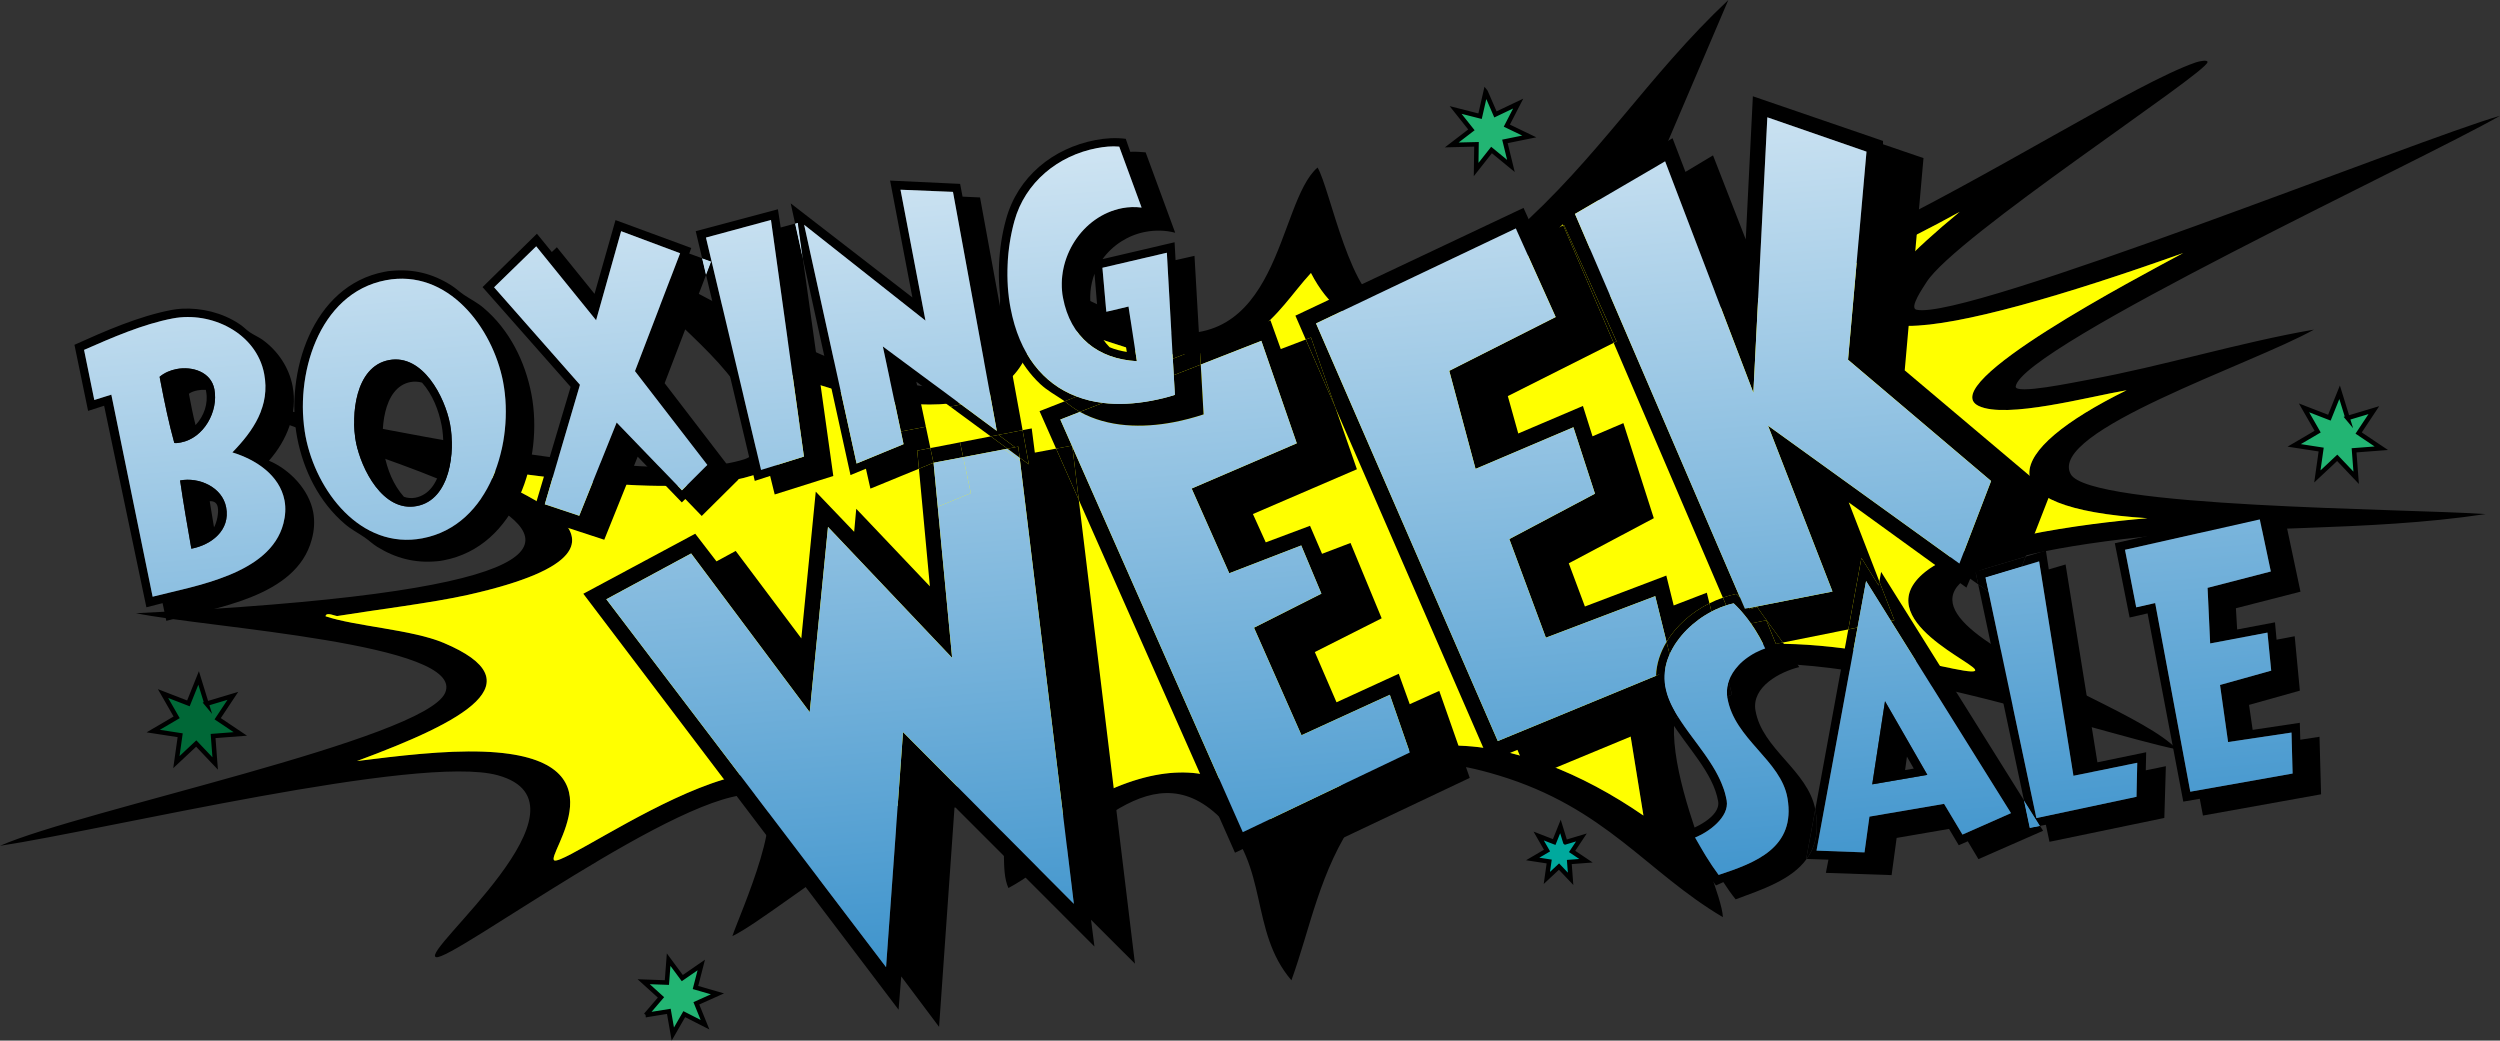 <?xml version="1.0" encoding="UTF-8"?>
<svg id="Layer_1" data-name="Layer 1" xmlns="http://www.w3.org/2000/svg" xmlns:xlink="http://www.w3.org/1999/xlink" viewBox="0 0 1103.71 459.41">
  <rect x="0" y="0" width="1103.71" height="459.41" fill="#333333" stroke="none"/>
  <defs>
    <style>
      .cls-1 {
        fill: #22b573;
      }

      .cls-1, .cls-2, .cls-3 {
        stroke: #000;
        stroke-miterlimit: 10;
        stroke-width: 2px;
      }

      .cls-4 {
        fill: url(#linear-gradient-8);
      }

      .cls-5 {
        fill: url(#linear-gradient-7);
      }

      .cls-6 {
        fill: url(#linear-gradient-5);
      }

      .cls-7 {
        fill: url(#linear-gradient-6);
      }

      .cls-8 {
        fill: url(#linear-gradient-9);
      }

      .cls-9 {
        fill: url(#linear-gradient-4);
      }

      .cls-10 {
        fill: url(#linear-gradient-3);
      }

      .cls-11 {
        fill: url(#linear-gradient-2);
      }

      .cls-2 {
        fill: #006837;
      }

      .cls-12 {
        fill: url(#linear-gradient);
      }

      .cls-13 {
        fill: #ff0;
      }

      .cls-3 {
        fill: #00a99d;
      }

      .cls-14 {
        fill: url(#linear-gradient-10);
      }

      .cls-15 {
        fill: url(#linear-gradient-11);
      }

      .cls-16 {
        fill: url(#linear-gradient-12);
      }

      .cls-17 {
        fill: url(#linear-gradient-13);
      }

      .cls-18 {
        fill: url(#linear-gradient-19);
      }

      .cls-19 {
        fill: url(#linear-gradient-14);
      }

      .cls-20 {
        fill: url(#linear-gradient-21);
      }

      .cls-21 {
        fill: url(#linear-gradient-20);
      }

      .cls-22 {
        fill: url(#linear-gradient-22);
      }

      .cls-23 {
        fill: url(#linear-gradient-23);
      }

      .cls-24 {
        fill: url(#linear-gradient-28);
      }

      .cls-25 {
        fill: url(#linear-gradient-25);
      }

      .cls-26 {
        fill: url(#linear-gradient-15);
      }

      .cls-27 {
        fill: url(#linear-gradient-16);
      }

      .cls-28 {
        fill: url(#linear-gradient-17);
      }

      .cls-29 {
        fill: url(#linear-gradient-18);
      }

      .cls-30 {
        fill: url(#linear-gradient-27);
      }

      .cls-31 {
        fill: url(#linear-gradient-24);
      }

      .cls-32 {
        fill: url(#linear-gradient-26);
      }
    </style>
    <linearGradient id="linear-gradient" x1="499.34" y1="-64.97" x2="452.38" y2="559.55" gradientTransform="translate(-30.56 91.88) rotate(-9.2)" gradientUnits="userSpaceOnUse">
      <stop offset="0" stop-color="#fff"/>
      <stop offset="1" stop-color="#ba0000"/>
    </linearGradient>
    <linearGradient id="linear-gradient-2" x1="386.08" y1="-73.48" x2="339.13" y2="551.04" gradientTransform="translate(-30.56 91.88) rotate(-9.2)" gradientUnits="userSpaceOnUse">
      <stop offset="0" stop-color="#fff"/>
      <stop offset="1" stop-color="#0071bc"/>
    </linearGradient>
    <linearGradient id="linear-gradient-3" x1="445.54" y1="-69.01" x2="398.58" y2="555.51" xlink:href="#linear-gradient-2"/>
    <linearGradient id="linear-gradient-4" x1="472.7" y1="-66.97" x2="425.75" y2="557.55" xlink:href="#linear-gradient-2"/>
    <linearGradient id="linear-gradient-5" x1="525" y1="-63.04" x2="478.05" y2="561.48" xlink:href="#linear-gradient-2"/>
    <linearGradient id="linear-gradient-6" x1="530.52" y1="-62.62" x2="483.56" y2="561.9" xlink:href="#linear-gradient-2"/>
    <linearGradient id="linear-gradient-7" x1="565.55" y1="-59.99" x2="518.59" y2="564.53" xlink:href="#linear-gradient-2"/>
    <linearGradient id="linear-gradient-8" x1="764.45" y1="-45.04" x2="717.49" y2="579.49" xlink:href="#linear-gradient-2"/>
    <linearGradient id="linear-gradient-9" x1="681.83" y1="-51.25" x2="634.87" y2="573.27" xlink:href="#linear-gradient-2"/>
    <linearGradient id="linear-gradient-10" x1="752.71" y1="-45.92" x2="705.76" y2="578.6" xlink:href="#linear-gradient-2"/>
    <linearGradient id="linear-gradient-11" x1="820.02" y1="-40.86" x2="773.06" y2="583.66" xlink:href="#linear-gradient-2"/>
    <linearGradient id="linear-gradient-12" x1="814.89" y1="-41.24" x2="767.93" y2="583.28" xlink:href="#linear-gradient-2"/>
    <linearGradient id="linear-gradient-13" x1="788.38" y1="-43.24" x2="741.42" y2="581.28" xlink:href="#linear-gradient-2"/>
    <linearGradient id="linear-gradient-14" x1="775.21" y1="-44.23" x2="728.25" y2="580.29" xlink:href="#linear-gradient-2"/>
    <linearGradient id="linear-gradient-15" x1="906.57" y1="-34.35" x2="859.62" y2="590.17" xlink:href="#linear-gradient-2"/>
    <linearGradient id="linear-gradient-16" x1="854" y1="-38.3" x2="807.05" y2="586.22" xlink:href="#linear-gradient-2"/>
    <linearGradient id="linear-gradient-17" x1="906.57" y1="-34.35" x2="859.62" y2="590.17" xlink:href="#linear-gradient-2"/>
    <linearGradient id="linear-gradient-18" x1="924.84" y1="-32.98" x2="877.89" y2="591.54" xlink:href="#linear-gradient-2"/>
    <linearGradient id="linear-gradient-19" x1="990.35" y1="-28.05" x2="943.39" y2="596.47" xlink:href="#linear-gradient-2"/>
    <linearGradient id="linear-gradient-20" x1="110.75" y1="-94.19" x2="63.79" y2="530.33" xlink:href="#linear-gradient-2"/>
    <linearGradient id="linear-gradient-21" x1="207.83" y1="-86.89" x2="160.87" y2="537.63" xlink:href="#linear-gradient-2"/>
    <linearGradient id="linear-gradient-22" x1="346.05" y1="-76.49" x2="299.1" y2="548.03" xlink:href="#linear-gradient-2"/>
    <linearGradient id="linear-gradient-23" x1="295.2" y1="-80.32" x2="248.24" y2="544.2" xlink:href="#linear-gradient-2"/>
    <linearGradient id="linear-gradient-24" x1="366.2" y1="-74.98" x2="319.24" y2="549.54" xlink:href="#linear-gradient-2"/>
    <linearGradient id="linear-gradient-25" x1="363.94" y1="-75.15" x2="316.98" y2="549.37" xlink:href="#linear-gradient-2"/>
    <linearGradient id="linear-gradient-26" x1="387.24" y1="-73.4" x2="340.29" y2="551.12" xlink:href="#linear-gradient-2"/>
    <linearGradient id="linear-gradient-27" x1="428.5" y1="-70.29" x2="381.54" y2="554.23" xlink:href="#linear-gradient-2"/>
    <linearGradient id="linear-gradient-28" x1="512.64" y1="-63.97" x2="465.69" y2="560.55" xlink:href="#linear-gradient-2"/>
  </defs>
  <g>
    <path d="M937.28,238.01c52.16-6.31,107.11-3.07,160.14-11.06-35.36-2.44-174.99-2.76-183.22-17.6-10.48-18.93,80.33-48.6,107.38-63.83-32.69,5.62-66.95,16.18-99.01,22.02-6.91,1.25-33.26,6.84-32.67,3.04,2.79-17.57,180.33-100.19,213.81-119.46-34.81,9.81-235.91,90.64-257.65,85.61-3.33-.77,3.02-9.86,4.43-12.11,12.47-19.94,123.69-92.28,124.1-97.2.1-1.14-3.54-.43-5.13.11-52.69,18.13-259.25,166.34-247.78,69.32L763.03,0c-35.81,33.72-57.1,69.54-95.05,103-7.25,6.39-37.13,34.03-54.93,32.61-16.48-1.31-25.88-52.71-31.38-61.64-18.11,15.64-16.13,85.18-73.71,71.43l-65.92-30.97c-.62,9.01,3.27,51.6-23.7,55.92-35.89,5.73-122.65-50.25-147.47-59.43,13.69,22.45,46.87,43.43,58.48,66.02,2.11,4.11,10.77,22.12-.71,25.81-43.68,14.05-175.23-17.85-213.82-23.44-16.19,10.68,306.37,73.88-54.8,91.41,30.83,6.38,146.28,13.42,136.47,35.23-9.23,20.48-161.1,51.83-196.49,67.46,47.32-7.18,185.12-40.59,219.66-31.17,46.48,12.67-34.65,78.16-27.15,80.33,6.8,1.96,109.64-75.01,141.08-71.73,16.35,1.7-7.29,53.31-10.26,62.44,21.17-10.09,99.54-80.05,117.29-49.49,4.51,7.75.85,19.97,4.58,28.26,31.35-16.73,61.2-62.65,93.41-31.15,21.76,21.28,12.85,50.06,31.53,71.89,8.28-22.77,12.5-48.67,28.58-71.52,14.62-20.77,23.35-30.86,62.72-18.99,47.52,14.34,65.38,42.65,99.19,62.64-.68-17.03-43.33-95.27-6.95-108.17,46.52-16.48,171.21,26.71,207.35,34.07-24.21-26.66-194.96-72.08-23.75-92.81ZM871.85,296.18c-4.5,3.09-81.72-24.41-129.3-4.95-14.58,5.97-24.32,23.71-23.23,30.4l6.22,38.41c-53.91-37.23-124.56-51.62-156.98,19.46-8.28-32.06-43.24-61.64-109.88-11.94-5.26-40.92-64.75-15.19-102.73,10.68,14.91-85.45-103.98,4.01-111.16,1.64-4.64-1.54,33.39-45.69-31.42-48.05-17.14-.63-37.61,1.86-55.8,4.15,48.04-17.79,79.36-34.86,38.27-52.18-13.9-5.87-39.21-7.34-52.13-11.73.23-2.15,4.43.01,5.21-.12,17.18-2.78,41.99-5.81,57.68-9.34,102.1-22.98,1.52-51.41,6.82-54.64,4.5-2.72,83.33,15.59,122.9.55,31.88-12.11,9.77-36.65,1.84-47.54,48.55,21.3,116.42,32.26,118.5-20.68l45.94,14.84c50.59,7.35,60.02-17.09,76.15-34.62,30.61,59.32,99.17-9.68,129.51-38.83-30.26,76.4,52.74,69.44,156.94,11.8-88.68,72.97-5.47,55.34,98.64,18.21-19.75,10.67-110.14,57.99-90.3,67.51,12.14,5.83,48.53-4.06,65.33-6.94-55.03,27.13-62.56,51.95,9.12,56.5-28.31,2.35-80.27,9.34-98.06,23.67-26.2,21.1,25.43,41.29,21.92,43.72Z"/>
    <path class="cls-13" d="M948,228.8c-28.31,2.35-80.27,9.34-98.06,23.67-26.2,21.1,25.43,41.29,21.92,43.72-4.5,3.09-81.72-24.41-129.3-4.95-14.58,5.97-24.32,23.71-23.23,30.4l6.22,38.41c-53.91-37.23-124.56-51.62-156.98,19.46-8.28-32.06-43.24-61.64-109.88-11.94-5.26-40.92-64.75-15.19-102.73,10.68,14.91-85.45-103.98,4.01-111.16,1.64-4.64-1.54,33.39-45.69-31.42-48.05-17.14-.63-37.61,1.86-55.8,4.15,48.04-17.79,79.36-34.86,38.27-52.18-13.9-5.87-39.21-7.34-52.13-11.73.23-2.15,4.43.01,5.21-.12,17.18-2.78,41.99-5.81,57.68-9.34,102.1-22.98,1.52-51.41,6.82-54.64,4.5-2.72,83.33,15.59,122.9.55,31.88-12.11,9.77-36.65,1.84-47.54,48.55,21.3,116.42,32.26,118.5-20.68l45.94,14.84c50.59,7.35,60.02-17.09,76.15-34.62,30.61,59.32,99.17-9.68,129.51-38.83-30.26,76.4,52.74,69.44,156.94,11.8-88.68,72.97-5.47,55.34,98.64,18.21-19.75,10.67-110.14,57.99-90.3,67.51,12.14,5.83,48.53-4.06,65.33-6.94-55.03,27.13-62.56,51.95,9.12,56.5Z"/>
  </g>
  <g>
    <g>
      <path class="cls-12" d="M473.2,196.74l.24.53-.07-.56-.16.03Z"/>
      <polygon points="648.87 343.42 563.11 384.05 557.41 370.68 545.23 376.46 476.27 220.71 476.27 220.69 473.44 197.28 548.66 367.39 622.41 332.21 613.58 306.74 574.58 324.61 553.61 277.12 583.37 262.09 574.47 240.82 542.68 253.09 526.08 215.67 572.5 195.71 556.85 150.48 530.11 160.95 529.69 153.7 560.89 141.43 565.44 154.11 576.49 149.89 589.5 179.8 589.51 179.82 589.58 180.01 599.05 207.17 553.14 226.94 558.81 239.45 578.35 232.13 583.66 244.5 596.23 239.71 609.98 272.97 580.47 287.87 590.05 310.05 617.52 297.45 622.37 310.89 635.41 305.02 648.87 343.42"/>
      <polygon points="476.27 220.69 476.27 220.71 501.07 425.46 481.67 406.06 483.18 417.88 421.43 356.09 414.59 453.35 397.88 431.07 396.71 445.77 257.53 262.13 279.35 250.43 285 247.4 306.93 235.63 316.32 247.84 324.8 243.23 353.77 281.84 358.71 231.64 360 218.55 360.15 217.06 361.2 218.17 370.53 227.92 377.1 234.79 377.93 225.58 378.03 224.64 378.69 225.33 410.53 258.87 407.51 226.38 406.28 213.27 405.69 206.94 412.12 204.3 410.74 197.81 412.82 197.42 423.85 195.28 425.23 201.82 414.19 203.91 412.15 204.31 412.75 210.59 414 223.72 420.35 290.44 365.55 232.64 357.48 314.42 305.13 244.35 267.69 264.56 391.18 426.99 398.67 323.22 474.09 399.04 450.33 203.47 450.16 202.04 454.21 205.01 451.46 189.91 453.93 189.43 455.49 189.14 456.86 199.83 466.25 198.05 476.27 220.69"/>
      <polygon points="444.79 198.08 443.37 198.36 425.23 201.82 423.85 195.28 435.97 192.93 437.39 192.65 444.79 198.08"/>
      <polygon class="cls-11" points="450.33 203.47 474.09 399.04 398.67 323.22 391.18 426.99 267.69 264.56 305.13 244.35 357.48 314.42 365.55 232.64 420.35 290.44 414 223.72 428.61 217.72 425.23 201.82 443.37 198.36 450.33 203.47"/>
      <polygon class="cls-10" points="428.61 217.72 414 223.72 412.75 210.59 412.15 204.31 414.19 203.91 425.23 201.82 428.61 217.72"/>
      <polygon class="cls-9" points="450.16 202.04 450.33 203.47 443.37 198.36 444.79 198.08 450.16 202.04"/>
      <path class="cls-6" d="M475.34,175.06c3.6,1.37,7.45,2.32,11.54,2.81l31.32-12.25-.42-7.24-42.45,16.69Z"/>
      <path d="M468.11,185.22l5.1,11.52-6.25,1.18-.7.13-7.32-16.53,11.08-4.35c2.17,1.62,4.16,3.26,6.6,4.56.05.04.12.06.17.1l-8.66,3.39Z"/>
      <polygon points="473.44 197.27 473.44 197.28 476.27 220.69 466.25 198.05 466.95 197.92 473.2 196.74 473.44 197.27"/>
      <path class="cls-7" d="M486.88,177.87l31.32-12.25.49,8.7c-3.31,1.11-6.84,1.92-10.24,2.58-7.71,1.46-14.95,1.79-21.57.97Z"/>
      <path class="cls-5" d="M622.41,332.21l-73.74,35.18-75.22-170.1h0s-.07-.57-.07-.57l-.16.03-5.1-11.52,8.66-3.39c12.48,6.88,27.63,7.18,41.46,4.54,4.44-.86,8.81-2,13.14-3.44l-1.25-21.99,26.74-10.47,15.64,45.23-46.42,19.96,16.61,37.41,31.78-12.27,8.9,21.27-29.77,15.03,20.98,47.49,38.99-17.86,8.83,25.47Z"/>
      <path class="cls-4" d="M755.59,270.02c-.5.26-.98.53-1.45.8-.49.28-.97.57-1.44.86-.48.29-.95.6-1.42.92-.46.32-.93.64-1.38.98-3.65,2.7-6.95,5.96-9.51,9.61-.11.16-.22.33-.34.49-.21.3-.41.59-.6.88-.28.45-.55.89-.8,1.33-.3.51-.59,1.03-.84,1.55-.23.45-.44.9-.64,1.35-.02.05-.05.08-.06.13l1.56,6.3-3.68,1.52c-.02.09-.03.17-.02.26-.03.2-.06.41-.05.62-.03.2-.02.42-.04.62-.03.48-.03.96-.01,1.45.02,1.1.12,2.19.32,3.29.06.39.14.76.23,1.15.13.61.28,1.23.47,1.85.05.21.12.43.19.63.07.25.15.48.24.73.09.28.18.54.29.81.11.29.21.56.34.85.11.27.23.55.35.84.11.28.23.56.37.83.12.27.26.54.39.81,0,.01,0,.04.03.07.19.39.39.8.61,1.18.65,1.26,1.38,2.51,2.16,3.76l21.69-8.99-.02-.15c-.02-.24-.05-.48-.06-.73-.09-1.12-.04-2.22.13-3.3.07-.49.17-.97.29-1.43.09-.37.19-.72.32-1.08h0s-7.6-30.8-7.6-30.8Z"/>
      <polygon points="589.51 179.82 589.5 179.8 576.49 149.89 578.79 149.01 589.51 179.82"/>
      <path d="M754.69,266.37c-7.95,3.96-14.73,10-18.94,17.02l-4.99-20.2-48.28,18.35-16.14-43.55,37.81-20.04-9.52-29.32-43.2,18.38-11.61-43.3,46.98-23.75-17.59-39.1-88.2,41.93,80.24,184.37,69.85-28.81c-.06,1.75.06,3.51.36,5.28.85,4.95,3.09,9.68,5.95,14.31l-62.08,25.74-5.4-12.63-12.48,5.05-67.88-156.08v-.06s-.06-.13-.06-.13l-10.73-30.82-2.3.88-4.58-10.53,100.72-47.58,5.88,13.03,11.66-5.3,22.24,51.85-46.72,23.51,4.61,16.51,28.55-12.16,4.23,13.4,13.63-5.82,13.43,41.97-37.54,19.92,7.12,19.07,35.94-13.66,3.26,13.2,14.62-5.63,1.16,4.7Z"/>
      <path class="cls-8" d="M735.75,283.39c-2.81,4.65-4.48,9.75-4.65,14.96l-69.85,28.81-80.24-184.37,88.2-41.93,17.59,39.1-46.98,23.75,11.61,43.3,43.2-18.38,9.52,29.32-37.81,20.04,16.14,43.55,48.28-18.35,4.99,20.2Z"/>
      <path class="cls-14" d="M738.67,295.23l-3.68,1.52c0-.11.02-.23.03-.36.02-.23.06-.47.1-.71,0-.08,0-.14.04-.21.02-.25.06-.49.11-.73,0-.08.02-.14.04-.21.06-.3.12-.6.19-.89.03-.17.08-.35.13-.53.11-.45.23-.88.37-1.32.13-.41.27-.81.43-1.22.19-.55.41-1.1.66-1.64l1.56,6.3Z"/>
      <path class="cls-15" d="M772.52,274.57c-.3-.43-.61-.85-.94-1.28-.32-.43-.64-.83-.97-1.24-1.64-2.06-3.4-3.99-5.21-5.68-1.1.22-2.21.53-3.32.89l4.05,9.43,6.89-1.44c-.16-.24-.32-.47-.5-.69ZM695.34,94.44l72.86,169.36s.02.01.02.01l-72.87-169.38ZM823.85,256.51l-3.78,20.53,14.74-2.96-10.96-17.57ZM876.57,254.95l1.32,6.27,8.15,5.77,6.56-16.85-16.03,4.81Z"/>
      <polygon points="713.66 150.72 712.4 151.35 690.16 99.5 690.51 99.36 713.66 150.72"/>
      <path d="M905.19,217.76l-10.88,27.95h0s-22.16,6.63-22.16,6.63l1.19,5.65-3.53-2.5-1.66,3.93-51.96-37.62,13.51,34.89h0s-.33,1.78-.33,1.78l-7.58-12.14-5.79,31.54-28.89,5.8c-3.75-5.22-7.77-10.49-11.37-15.7l-3.19.99c-.14-.18-.29-.35-.42-.53l36.88-7.28-28.44-73.22,84.47,60.88,13.99-36.45-63.15-53.54,8.15-91.88-43.78-15.16-6.17,121.59-38.96-102.15-39.79,23.22,72.86,169.36c-.54-.56-1.08-1.07-1.67-1.59-2.01.42-3.98.97-5.9,1.65l-48.22-112.5,1.27-.64-23.16-51.36-.35.15-3.46-8.1,51.7-30.39,5.7,14.87,12.17-7.29,14.45,37.1,3.14-63.19,57.46,19.71v1.48s17.87,6.1,17.87,6.1l-8.29,93.72,64.3,54.25Z"/>
      <path class="cls-16" d="M865.04,248.81l-84.47-60.88,28.44,73.22-36.88,7.28-1.79.35-2.13-4.96s0-.01-.02-.01l-72.86-169.36,39.79-23.22,38.96,102.15,6.17-121.59,43.78,15.16-8.15,91.88,63.15,53.54-13.99,36.45Z"/>
    </g>
    <g>
      <path class="cls-17" d="M768.21,263.81l2.13,4.96,1.79-.35c-1.29-1.62-2.53-3.16-3.91-4.61Z"/>
      <path d="M764.63,306.65l-2.09.86-.02-.15c-.02-.24-.05-.48-.06-.73-.09-1.12-.04-2.22.13-3.3.07-.49.17-.97.29-1.43.09-.37.19-.72.32-1.08l1.44,5.83Z"/>
      <path d="M740.85,316.5l-3.44,1.43c-2.86-4.63-5.1-9.35-5.95-14.31-.3-1.77-.42-3.53-.36-5.28l3.89-1.6c-.02.09-.03.17-.02.26-.03.2-.06.41-.05.62-.03.2-.02.42-.04.62-.03.48-.03.96-.01,1.45.02,1.1.12,2.19.32,3.29.06.39.14.76.23,1.15.13.61.28,1.23.47,1.85.05.21.12.43.19.63.07.25.15.48.24.73.09.28.18.54.29.81.11.29.21.56.34.85.11.27.23.55.35.84.11.28.23.56.37.83.12.27.26.54.39.81,0,.01,0,.04.03.07.19.39.39.8.61,1.18.65,1.26,1.38,2.51,2.16,3.76Z"/>
      <path d="M737.11,288.93c-.25.55-.47,1.09-.66,1.64-.16.41-.3.82-.43,1.22-.14.44-.26.87-.37,1.32-.05.18-.1.35-.13.53-.08.29-.13.59-.19.89-.02.06-.04.13-.04.21-.05.24-.09.48-.11.73-.04.07-.04.13-.04.21-.04.24-.08.47-.1.71-.01.12-.04.25-.03.36l-3.89,1.6c.17-5.21,1.84-10.31,4.65-14.96l1.36,5.55Z"/>
      <path d="M755.59,270.02c-.5.26-.98.53-1.45.8-.49.28-.97.57-1.44.86-.48.29-.95.6-1.42.92-.46.32-.93.64-1.38.98-3.65,2.7-6.95,5.96-9.51,9.61-.11.16-.22.33-.34.49-.21.3-.41.59-.6.88-.28.45-.55.89-.8,1.33-.3.51-.59,1.03-.84,1.55-.23.45-.44.9-.64,1.35-.02.05-.05.08-.06.13l-1.36-5.55c4.21-7.02,10.99-13.05,18.94-17.02l.9,3.65Z"/>
      <path d="M762.08,267.27c-1.64.53-3.3,1.18-4.93,1.97-.26.13-.51.25-.78.39-.26.12-.53.25-.78.4l-.9-3.65c1.9-.97,3.89-1.81,5.93-2.51l1.46,3.41Z"/>
      <path d="M787.11,283.66l-3.08.62-4.24-10.45-6.77,1.42c-.16-.24-.32-.47-.5-.69-.3-.43-.61-.85-.94-1.28-.32-.43-.64-.83-.97-1.24-1.64-2.06-3.4-3.99-5.21-5.68-1.1.22-2.21.53-3.32.89l-1.46-3.41c1.92-.68,3.89-1.23,5.9-1.65.59.52,1.14,1.03,1.67,1.59.01,0,.02.01.02.01l2.13,4.96,1.79-.35c.14.18.29.35.42.53l3.19-.99c3.6,5.21,7.62,10.48,11.37,15.7Z"/>
      <path d="M775.03,313.72c2.93,17.03,23.04,26.32,26.39,43.58h0s-4.02,21.9-4.02,21.9h.21c-6.65,9.25-19.62,13.49-31.35,17.85-1.94-2.41-3.75-5.01-5.43-7.61l-3.25,1.46c-5.82-7.24-10.31-15.63-15.17-23.5,5.13-1.18,17.29-6.78,16.13-13.61-2.14-12.54-13.7-23.85-21.13-35.87l3.44-1.43c.46.74.93,1.48,1.43,2.2.47.71.95,1.41,1.45,2.12.52.76,1.06,1.5,1.61,2.26.53.73,1.07,1.46,1.62,2.2,1.79,2.42,3.63,4.86,5.39,7.34.36.5.72,1.01,1.06,1.52.95,1.38,1.86,2.77,2.74,4.2.38.62.76,1.25,1.12,1.88.09.16.16.3.24.44.31.57.61,1.13.91,1.71.29.54.54,1.08.8,1.62.26.54.5,1.09.73,1.64.3.69.58,1.38.81,2.08.08.22.16.43.23.65.04.06.05.13.08.2.15.44.28.89.42,1.35.03.1.06.2.08.31.13.42.25.87.33,1.3.04.18.09.34.11.5.12.47.22.96.3,1.44,1.24,7.27-8.12,14.06-14,16.28,3.26,5.71,6.51,11.26,10.44,16.53,16.2-5.36,34.16-11.94,30.39-33.89-2.87-16.77-23.36-25.93-26.5-44.18-.04-.22-.08-.46-.1-.69l2.09-.86-1.44-5.83h0c.88-2.65,2.42-5.03,4.38-7.12.28-.29.55-.58.84-.86.7-.68,1.46-1.33,2.25-1.93.3-.23.62-.47.95-.69.08-.07.16-.13.25-.18.26-.18.53-.36.79-.53,1.54-1,3.18-1.85,4.83-2.54.17-.07.35-.15.52-.21.43-.18.88-.34,1.32-.49-.37-.83-.78-1.69-1.21-2.54-.81-1.61-1.72-3.24-2.74-4.88l-.81-1.3c-.49-.77-1.02-1.54-1.56-2.3l6.77-1.42,4.24,10.45,3.08-.62c2.64,3.65,5.13,7.27,7.23,10.87-8.36,2.03-21.11,8.66-19.31,19.18Z"/>
      <path class="cls-19" d="M762.64,308.2c3.14,18.25,23.63,27.4,26.5,44.18,3.77,21.95-14.19,28.53-30.39,33.89-3.93-5.27-7.18-10.82-10.44-16.53,5.88-2.21,15.24-9,14-16.28-.08-.48-.17-.97-.3-1.44-.03-.16-.07-.33-.11-.5-.09-.43-.2-.87-.33-1.3-.02-.1-.05-.21-.08-.31-.14-.45-.27-.91-.42-1.35-.03-.07-.04-.15-.08-.2-.07-.22-.13-.44-.23-.65-.24-.7-.52-1.39-.81-2.08-.21-.55-.47-1.09-.73-1.64-.24-.55-.51-1.09-.8-1.62-.28-.57-.59-1.15-.91-1.71-.08-.14-.15-.28-.24-.44-.36-.63-.74-1.26-1.12-1.88-.88-1.43-1.79-2.82-2.74-4.2-.34-.51-.7-1.02-1.06-1.52-1.76-2.48-3.6-4.92-5.39-7.34-.55-.74-1.08-1.47-1.62-2.2-.55-.76-1.09-1.5-1.61-2.26-.5-.7-.98-1.41-1.45-2.12-.5-.72-.97-1.46-1.43-2.2-.79-1.24-1.51-2.49-2.16-3.76-.22-.38-.42-.79-.61-1.18-.02-.03-.02-.06-.03-.07-.14-.27-.27-.54-.39-.81-.14-.27-.26-.56-.37-.83-.12-.29-.24-.56-.35-.84-.12-.29-.23-.56-.34-.85-.11-.28-.19-.54-.29-.81-.09-.25-.17-.48-.24-.73-.08-.2-.15-.42-.19-.63-.19-.61-.34-1.24-.47-1.85-.09-.38-.17-.76-.23-1.15-.19-1.09-.29-2.18-.32-3.29-.02-.49-.02-.97.01-1.45.01-.2,0-.42.04-.62,0-.21.02-.42.05-.62-.01-.09,0-.17.02-.26,0-.11.02-.23.03-.36.02-.23.06-.47.1-.71,0-.08,0-.14.04-.21.02-.25.06-.49.11-.73,0-.08.02-.14.04-.21.06-.3.12-.6.19-.89.03-.17.08-.35.13-.53.11-.45.23-.88.37-1.32.13-.41.27-.81.43-1.22.19-.55.41-1.1.66-1.64,0-.05.03-.08.06-.13.2-.45.41-.9.64-1.35.25-.52.54-1.04.84-1.55.25-.44.52-.88.8-1.33.18-.29.38-.58.6-.88.11-.16.22-.33.34-.49,2.56-3.66,5.86-6.92,9.51-9.61.45-.33.92-.66,1.38-.98.47-.32.94-.63,1.42-.92.48-.29.95-.58,1.44-.86.48-.28.96-.54,1.45-.8.25-.15.52-.28.78-.4.27-.14.53-.25.78-.39,1.63-.79,3.29-1.44,4.93-1.97,1.11-.36,2.21-.67,3.32-.89,1.81,1.69,3.57,3.62,5.21,5.68.33.41.66.82.97,1.24.33.42.64.85.94,1.28.17.22.33.45.5.69.54.76,1.06,1.53,1.56,2.3l.81,1.3c1.02,1.63,1.93,3.27,2.74,4.88.43.85.83,1.71,1.21,2.54-.44.15-.89.31-1.32.49-.17.06-.35.13-.52.21-1.66.68-3.29,1.53-4.83,2.54-.27.17-.53.35-.79.53-.09.04-.17.1-.25.18-.32.22-.64.44-.95.69-.79.61-1.55,1.25-2.25,1.93-.29.28-.57.57-.84.86-1.97,2.09-3.5,4.47-4.38,7.11h0c-.13.37-.22.73-.32,1.1-.12.47-.22.94-.29,1.43-.16,1.07-.22,2.17-.13,3.3,0,.24.03.49.06.73l.02.15c.02.23.06.47.1.69Z"/>
      <path class="cls-26" d="M893.54,353.28l2.58,12.22,4.52-.89-7.1-11.34Z"/>
      <path d="M801.53,357.88c1.58,9.31-.16,16.13-3.91,21.32h-.21s4.02-21.88,4.02-21.88c.05.19.08.37.11.57Z"/>
      <polygon points="836.33 273.77 834.81 274.08 823.85 256.51 820.07 277.03 816 277.86 821.8 246.32 829.38 258.46 829.71 256.7 836.33 273.77"/>
      <path d="M901.99,366.77l-28.54,12.53-4.71-7.88-3.98,1.74-4.29-7.21-23.13,3.98-2.23,16.42-29.02-.99,1.14-5.84-9.61-.3c3.76-5.19,5.5-12.01,3.91-21.32-.03-.19-.06-.37-.11-.57h0s14.58-79.45,14.58-79.45l4.06-.83-18.11,98.49,21.19.78,2.18-15.79,32.95-5.64,8.12,13.57,21.43-9.47-53.01-84.89,1.52-.31-6.62-17.07h0s.79-4.23.79-4.23l63.05,100.81,2.58,12.22,4.52-.89,1.35,2.15Z"/>
      <path class="cls-27" d="M834.81,274.08l-10.96-17.57-3.78,20.53-18.11,98.49,21.19.78,2.18-15.79,32.95-5.64,8.12,13.57,21.43-9.47-53.01-84.89ZM826.56,346.27l5.64-36.7,18.69,32.51-24.33,4.19Z"/>
      <path d="M832.2,309.58l-5.64,36.7,24.33-4.19-18.69-32.51ZM841.88,334.03l3.02,5.28-3.83.67.81-5.94Z"/>
      <path class="cls-28" d="M893.54,353.28l2.58,12.22,4.52-.89-7.1-11.34Z"/>
      <polygon points="892.6 250.14 876.57 254.95 877.9 261.23 873.34 258 872.15 252.35 894.31 245.73 892.6 250.14"/>
      <polygon points="956.19 338.26 955.52 361.11 904.81 371.64 903.22 364.12 900.64 364.62 893.54 353.28 873.34 258 877.9 261.23 899.03 361.17 943.23 351.77 943.56 336.75 915.39 342.5 900.24 247.84 892.6 250.14 894.31 245.73 894.31 245.71 903.23 243.05 904.5 251.38 911.92 249.2 925.97 336.55 947.5 332.1 947.33 340.08 956.19 338.26"/>
      <polygon class="cls-29" points="943.56 336.75 943.23 351.77 899.03 361.17 877.9 261.23 876.57 254.95 892.6 250.14 900.24 247.84 915.39 342.5 943.56 336.75"/>
      <path d="M1015.35,319.1l-20.84,3.13-1.59-11.03,22.43-6.29-2.28-24.02-8,1.51-.7-7.65-16.7,3.15-.55-9.37,28.51-7.32-6.4-30.21-7.06,1.53-1.61-7.67-66.9,14.97,6.53,32.79,7.93-1.82,15.77,83.1,7.27-1.25,1.41,7.4,52.15-9.38-.7-25.4-8.48,1.31-.21-7.46ZM1012.15,341.5l-45.17,8.02-15.5-83.28-8.37,1.89-4.96-25.41,59.52-13.41,4.86,22.99-27.92,7.23,1.15,24.54,25.29-4.79,1.66,16.8-22.6,6.32,3.56,25.2,28-4.18.48,18.08Z"/>
      <polygon class="cls-18" points="983.66 327.6 1011.66 323.41 1012.15 341.5 966.98 349.52 951.47 266.24 943.11 268.13 938.15 242.72 997.67 229.31 1002.53 252.3 974.61 259.52 975.75 284.07 1001.04 279.28 1002.7 296.08 980.1 302.4 983.66 327.6"/>
    </g>
    <g>
      <path d="M118.74,203.4c7.93-9.02,12.75-20.81,10.43-32.94-1.58-8.26-6.5-15.62-13.43-20.57-1.75-1.19-3.74-2.04-5.51-3.24-1.59-1.07-2.97-2.66-4.69-3.7-7.35-4.87-16.53-7.12-25.31-6.66-1.52.14-2.87.23-4.34.52-14.63,2.79-29.49,9.31-43.02,15.41l6.02,29.18,7.08-2.27,18.66,88.98,7.15-1.83,1.65,7.81c21.42-5.78,57.47-10.34,64.22-35.99,1.09-3.88,1.37-8.06.61-12.08-1.9-9.9-10.3-18.71-19.49-22.62ZM125.11,231.14c-5.84,22.4-38.75,27.44-57.73,32.29l-18.23-89.2-7.52,2.36-4.52-22.12c12.44-5.44,25.87-11.36,39.16-13.89,17.02-3.25,36.93,6.43,40.36,24.46,2.71,14.18-4.7,25.1-14.05,34.69,10.24,3.11,20.88,9.97,23.02,21.2.64,3.4.38,6.83-.5,10.21Z"/>
      <path class="cls-21" d="M102.58,199.73c9.35-9.59,16.76-20.51,14.05-34.69-3.43-18.04-23.34-27.71-40.36-24.46-13.29,2.54-26.73,8.45-39.16,13.89l4.52,22.12,7.52-2.36,18.23,89.2c18.97-4.86,51.88-9.89,57.73-32.29.88-3.39,1.14-6.81.5-10.21-2.14-11.23-12.79-18.09-23.02-21.2ZM84.48,242.25c-1.77-10.08-3.5-20.01-4.97-30.13,8.28-1.59,18.63,2.87,20.35,11.88,1.91,10.07-6.5,16.57-15.37,18.25ZM79.83,195.34c-.88.17-1.92.37-2.88.24-2.41-8.73-4.28-17.7-5.98-26.57l-.51-2.66c2.11-1.79,4.8-2.92,7.47-3.42,6.94-1.32,15.24,1.22,16.71,8.9,1.86,9.77-4.63,21.57-14.81,23.51Z"/>
      <path d="M79.5,212.11c1.47,10.13,3.2,20.06,4.97,30.13,8.88-1.68,17.28-8.18,15.37-18.25-1.72-9.01-12.07-13.47-20.35-11.88ZM94.49,232.84l-1.91-11.58c1.98-.09,3.2.76,3.57,2.68.48,2.51-.41,6.65-1.67,8.9Z"/>
      <path d="M77.94,162.93c-2.67.51-5.36,1.64-7.47,3.42l.51,2.66c1.7,8.87,3.57,17.84,5.98,26.57.96.14,2-.06,2.88-.24,10.19-1.94,16.67-13.74,14.81-23.51-1.47-7.68-9.78-10.23-16.71-8.9ZM86.33,187.68c-1.16-4.53-2.07-9.26-2.93-13.84,1.07-.82,2.52-1.24,3.85-1.5,1.18-.22,2.38-.31,3.62-.23l.13.73c1.03,5.32-.97,10.92-4.67,14.84Z"/>
      <path d="M234.63,174.1c-2.76-14.48-9.72-28.49-21.06-38.09-2.76-2.41-5.77-3.83-8.76-5.85-1.95-1.31-3.63-2.98-5.72-4.27-8.19-5.16-16.69-7.23-26.32-6.32-1.07.05-1.96.23-2.99.42-32.07,6.1-43.99,44.83-38.58,73.22,2.76,14.48,9.72,28.47,21.04,38.11,2.76,2.4,5.63,3.82,8.64,5.87,1.94,1.32,3.63,2.98,5.71,4.27,8.16,5.03,16.7,7.23,26.32,6.32,1.07-.05,1.95-.22,2.99-.42,32.09-6.1,44.14-44.89,38.73-73.26ZM186.55,237.65c-27.34,5.21-47.06-21.04-51.63-44.98-5.02-26.31,5.43-63.24,35.43-68.95,27.34-5.21,47.18,20.87,51.79,44.97,5,26.3-5.57,63.24-35.58,68.96Z"/>
      <path class="cls-20" d="M222.13,168.68c-4.61-24.1-24.44-50.19-51.79-44.97-30,5.72-40.44,42.64-35.43,68.95,4.57,23.94,24.29,50.19,51.63,44.98,30.01-5.72,40.58-42.66,35.58-68.96ZM184,223.42c-14.93,2.86-24.59-16.44-26.86-28.27-2.24-11.83-.37-33.31,14.56-36.17,14.93-2.85,24.7,16.28,27,28.26,2.28,11.96.23,33.35-14.7,36.18Z"/>
      <path d="M198.7,187.24c-2.29-11.98-12.07-31.11-27-28.26-14.93,2.86-16.8,24.34-14.56,36.17,2.27,11.83,11.93,31.13,26.86,28.27,14.93-2.83,16.98-24.22,14.7-36.18ZM183.28,219.74c-1.63.31-3.32.17-4.97-.42-4.68-5.24-7.37-12.08-8.66-18.88-1.81-9.46-.86-29.4,11.56-31.77,1.63-.31,3.49-.21,5.11.25,4.68,5.24,7.38,12.23,8.68,19.02,1.83,9.61.86,29.42-11.72,31.81Z"/>
      <path class="cls-22" d="M309.98,114.01l1.74,7.39,2.28-5.94-4.02-1.46Z"/>
      <path d="M311.71,121.4l-1.74-7.39-5.68-2.05.89-2.48-33.44-12.31-9.26,32.56-16.63-20.57-2.23,2.1-6.58-8.08-24,23.57,38.89,44.06-16.16,54.25,9.64,3.21-.85,2.75,22.21,7.27,14.76-36.68,19.48,20.19,1.55-1.51,7.24,7.5,16.24-16.12-32.61-42.5,18.27-47.77ZM312.27,205.26l-11.2,11.18-28.83-29.9-16.52,41.15-15.2-5.07,15.52-52.74-37.91-43.04,18.6-18.1,26.45,32.64,11.04-39.31,26.04,9.73-19.93,52.05,31.94,41.41Z"/>
      <polygon class="cls-23" points="280.33 163.85 312.27 205.26 301.07 216.44 272.24 186.54 255.72 227.69 240.52 222.62 256.04 169.88 218.13 126.84 236.73 108.74 263.17 141.38 274.22 102.07 300.26 111.8 280.33 163.85"/>
      <path class="cls-31" d="M309.98,114.01l1.74,7.39,2.28-5.94-4.02-1.46ZM351.03,98.69l3.4,15.4-2.19-15.71-1.21.32Z"/>
      <path d="M351.03,98.69l-6.36,1.74-1.23-8.04-36.29,9.68,2.83,11.95,4.02,1.46-2.28,5.94,21.5,90.89,6.78-2.2,2.02,8.19,25.87-8.16-13.41-95.8-.04-.24-3.4-15.4ZM354.92,201.57l-18.93,5.91-24.32-102.6,28.7-7.77,14.55,104.46Z"/>
      <polygon class="cls-25" points="340.37 97.11 354.92 201.57 335.99 207.48 311.67 104.88 340.37 97.11"/>
      <path class="cls-32" d="M351.03,98.69l3.4,15.4-2.19-15.71-1.21.32Z"/>
      <polygon points="449.56 197.17 449.73 198.62 450.16 202.04 444.79 198.08 448.14 197.45 449.56 197.17"/>
      <polygon points="448.14 197.45 444.79 198.08 437.39 192.65 440.79 191.99 448.14 197.45"/>
      <polygon points="449.73 198.62 449.56 197.17 448.14 197.45 440.79 191.99 451.46 189.91 454.21 205.01 450.16 202.04 449.73 198.62"/>
      <polygon points="412.12 204.3 405.69 206.94 404.94 198.94 410.74 197.81 412.12 204.3"/>
      <polygon points="451.46 189.91 440.79 191.99 437.39 192.65 433.85 190.06 426.88 184.93 419.48 179.5 424.31 178.56 440.07 190.23 420.72 84.71 397.56 83.76 408.58 141.54 355.01 99.23 378.17 204.63 378.17 204.64 389.8 199.84 398.9 196.09 397.72 190.5 408.75 188.39 410.74 197.81 404.94 198.94 405.69 206.94 397.52 210.29 391.02 212.96 384.27 215.72 382.29 206.93 375.48 209.74 354.49 114.32 354.44 114.13 354.43 114.08 352.24 98.37 351.03 98.69 349.08 89.78 402.8 131.32 392.96 79.73 423.88 81.18 424.95 86.81 432.67 87.17 447.14 166.25 450.48 184.5 451 187.39 451.46 189.91"/>
      <polygon points="419.48 179.5 404.54 168.52 407.37 181.84 408.75 188.39 397.72 190.5 389.76 152.96 424.31 178.56 419.48 179.5"/>
      <polygon class="cls-30" points="424.31 178.56 389.76 152.96 397.72 190.5 398.9 196.09 389.8 199.84 378.17 204.63 355.01 99.23 408.58 141.54 397.56 83.76 420.72 84.71 440.07 190.23 424.31 178.56"/>
      <polygon points="529.69 153.7 530.11 160.95 518.2 165.62 517.78 158.38 529.69 153.7"/>
      <path d="M530.11,160.95l1.25,21.99c-4.33,1.44-8.7,2.58-13.14,3.44-13.83,2.64-28.98,2.34-41.46-4.54l10.11-3.96c6.62.82,13.86.49,21.57-.97,3.4-.66,6.93-1.48,10.24-2.58l-.49-8.7,11.92-4.67Z"/>
      <path d="M486.88,177.87l-10.11,3.96c-.05-.04-.12-.06-.17-.1-2.44-1.3-4.43-2.94-6.6-4.56l5.33-2.11c3.6,1.37,7.45,2.32,11.54,2.81Z"/>
      <path d="M518.99,114.83l-.43-7.88-31.82,7.45c4.5-6.22,11.33-10.58,18.84-12.02,4.45-.84,8.9-.78,13.25.38l-13.05-35.5c-2.17-.2-4.5-.36-6.79-.24l-1.99-5.74c-4.4-.56-8.95-.3-13.4.56-18.75,3.58-34.29,16.18-39.44,34.94-3.54,12.77-4.17,27.14-1.68,40.15,2.32,12.11,7.66,24.12,16.79,32.63,3.17,2.93,6.39,4.61,9.92,7.01.28.2.56.4.82.61l5.33-2.11c-14.91-5.64-25.33-18.7-29.2-38.99-2.38-12.41-1.65-26.34,1.7-38.47,4.7-17.12,19.3-28.96,36.44-32.21,3.25-.62,6.57-.96,9.84-.66l9.88,26.91c-2.83-.37-5.74-.29-8.54.25-17.73,3.4-29.47,22.17-26.14,39.62,3.29,17.29,15.24,26.95,32.59,27.95l-3.69-24.13-9.8,2.33-1.72-19.44,28.45-6.64,2.63,46.8,11.91-4.68-2.34-40.76-8.37,1.89ZM493.07,140.45l.74,7.81,2.47-.62,1.18,7.74c-2.53-.44-5.09-1.02-7.59-2.08-4.35-4.37-6.87-10.33-8.04-16.38-1-5.33-.54-10.94,1.38-16.05l1.79,21.41,8.07-1.84Z"/>
      <path class="cls-24" d="M515.15,111.58l2.63,46.8.42,7.24.49,8.7c-3.31,1.11-6.84,1.92-10.24,2.58-7.71,1.46-14.95,1.79-21.57.97-4.09-.49-7.94-1.44-11.54-2.81-14.91-5.64-25.33-18.7-29.2-38.99-2.38-12.41-1.65-26.34,1.7-38.47,4.7-17.12,19.3-28.96,36.44-32.21,3.25-.62,6.57-.96,9.84-.66l9.88,26.91c-2.83-.37-5.74-.29-8.54.25-17.73,3.4-29.47,22.17-26.14,39.62,3.29,17.29,15.24,26.95,32.59,27.95l-3.69-24.13-9.8,2.33-1.72-19.44,28.45-6.64Z"/>
    </g>
  </g>
  <path class="cls-3" d="M691.07,371.85l7.1-2.13-4.11,6.18,6.12,4.1-7.35.56.56,7.42-5.12-5.4-5.36,5.02,1.03-7.26-7.29-1.12,6.33-3.71-3.68-6.42,6.85,2.65,2.76-6.87,2.15,6.97Z"/>
  <path class="cls-1" d="M285.11,448.14l6.7-7.81-7.64-6.92,10.25.37.77-10.12,6.03,8.15,8.38-5.78-2.56,9.93,9.71,2.81-9.32,4.18,3.82,9.44-9.16-4.66-5.05,8.79-1.76-10.03-10.18,1.65Z"/>
  <path class="cls-1" d="M655.89,40.55l4.32,9.96,10.04-4.78-5.01,9.74,9.92,4.77-10.76,2.19,2.65,10.83-8.57-7.03-6.79,8.62.15-11.13-10.92.27,8.68-6.66-6.98-8.78,10.8,2.75,2.46-10.76Z"/>
  <path class="cls-2" d="M91.2,310.68l11.61-3.48-6.71,10.11,10,6.71-12.02.92.92,12.13-8.37-8.82-8.76,8.21,1.68-11.86-11.91-1.84,10.35-6.07-6.01-10.49,11.2,4.33,4.51-11.23,3.52,11.39Z"/>
  <path class="cls-1" d="M1036.41,184.55l11.61-3.48-6.71,10.11,10,6.71-12.02.92.92,12.13-8.37-8.82-8.76,8.21,1.68-11.86-11.91-1.84,10.35-6.07-6.01-10.49,11.2,4.33,4.51-11.23,3.52,11.39Z"/>
</svg>